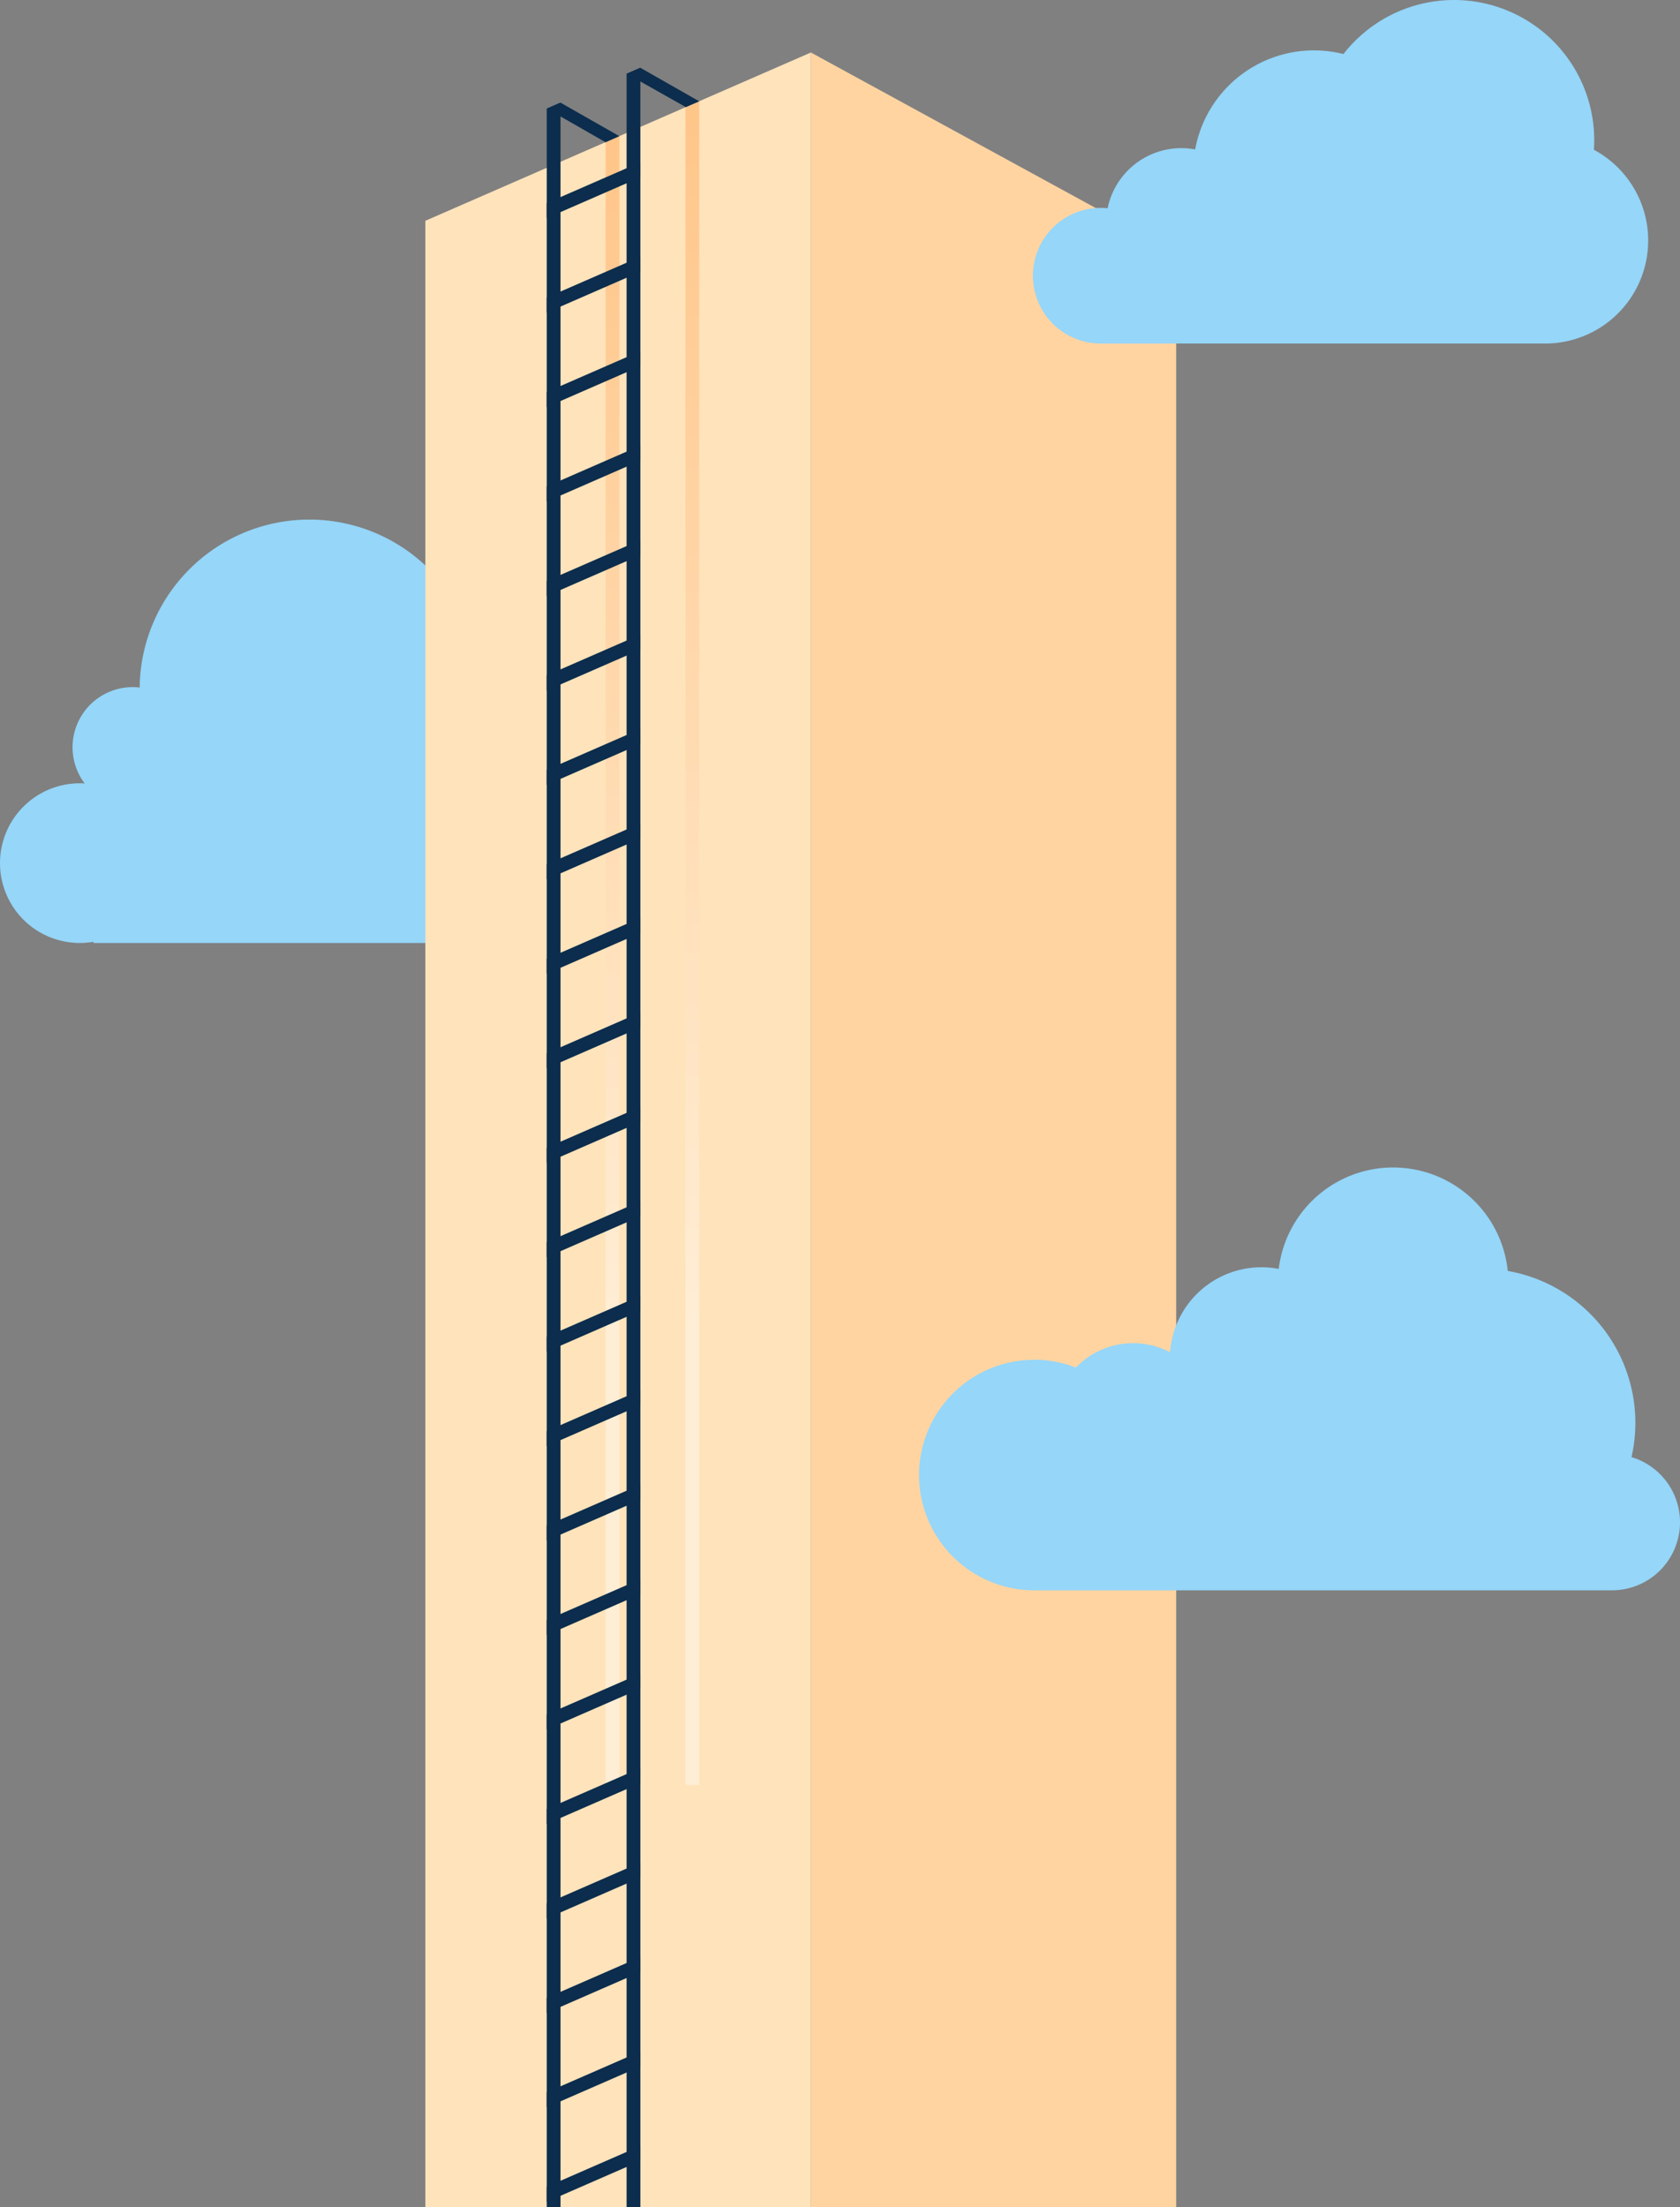 <?xml version="1.0" encoding="UTF-8"?> <svg xmlns="http://www.w3.org/2000/svg" xmlns:xlink="http://www.w3.org/1999/xlink" height="938.897" viewBox="0 0 714.893 938.897" width="714.893"><rect x="0" y="0" width="714.893" height="938.897" fill="#808080" stroke="none"/><linearGradient id="a" gradientUnits="objectBoundingBox" x1=".5" x2=".5" y1="1"><stop offset=".27" stop-color="#fff"></stop><stop offset="1" stop-color="#ff993e"></stop></linearGradient><path d="m1338.828-688.183q.28-2.843.284-5.759a58.1 58.1 0 0 0 -58.1-58.1 57.923 57.923 0 0 0 -41.827 17.781q.36-3.594.364-7.285a72.213 72.213 0 0 0 -72.213-72.213 72.21 72.21 0 0 0 -72.2 71.443 25.783 25.783 0 0 0 -2.977-.178 25.576 25.576 0 0 0 -25.576 25.576 25.456 25.456 0 0 0 5.16 15.4c-.687-.041-1.377-.069-2.075-.069a33.963 33.963 0 0 0 -33.963 33.963 33.963 33.963 0 0 0 33.963 33.963 34.116 34.116 0 0 0 5.827-.508v.508h246.505v-.788a28.256 28.256 0 0 0 6.617.788 28.22 28.22 0 0 0 28.22-28.22 28.223 28.223 0 0 0 -18.009-26.302z" fill="#95d6f9" transform="translate(-1035.705 1034.779)"></path><g transform="translate(-360.613 -108.856)"><path d="m541.613 202.775v844.978h164.046v-916.562z" fill="#ffe3bb"></path><path d="m576.258 140.249v713.621h5.859v-716.181z" fill="url(#a)" opacity=".4" transform="translate(76.045 14.264)"></path><path d="m565.622 144.894v698.787h5.859v-701.349z" fill="url(#a)" opacity=".4" transform="translate(52.7 24.453)"></path><g fill="#0c2d4d"><path d="m574.262 133.223 25.066 14.271-5.7 2.473-25.208-14.211z" transform="translate(58.833 4.459)"></path><path d="m563.627 137.865 25.066 14.271-5.859 2.585-25.053-14.321z" transform="translate(35.487 14.649)"></path><path d="m557.781 169.576 39.84-17.385v-6.391l-39.84 17.385z" transform="translate(35.487 32.064)"></path><path d="m557.781 182.152 39.84-17.385v-6.392l-39.84 17.385z" transform="translate(35.487 59.669)"></path><path d="m557.781 194.728 39.84-17.385v-6.392l-39.84 17.385z" transform="translate(35.487 87.274)"></path><path d="m557.781 207.3 39.84-17.385v-6.392l-39.84 17.385z" transform="translate(35.487 114.879)"></path><path d="m557.781 219.881 39.839-17.381v-6.4l-39.84 17.385z" transform="translate(35.487 142.484)"></path><path d="m557.781 232.457 39.84-17.385v-6.392l-39.84 17.385z" transform="translate(35.487 170.089)"></path><path d="m557.781 245.033 39.84-17.385v-6.392l-39.84 17.385z" transform="translate(35.487 197.694)"></path><path d="m557.781 257.61 39.84-17.385v-6.392l-39.84 17.385z" transform="translate(35.487 225.299)"></path><path d="m557.781 270.186 39.839-17.386v-6.392l-39.84 17.385z" transform="translate(35.487 252.904)"></path><path d="m557.781 282.762 39.84-17.385v-6.392l-39.84 17.385z" transform="translate(35.487 280.509)"></path><path d="m557.781 295.338 39.84-17.385v-6.392l-39.84 17.385z" transform="translate(35.487 308.114)"></path><path d="m557.781 307.915 39.84-17.385v-6.392l-39.84 17.385z" transform="translate(35.487 335.719)"></path><path d="m557.781 320.491 39.84-17.385v-6.392l-39.84 17.386z" transform="translate(35.487 363.324)"></path><path d="m557.781 333.068 39.84-17.385v-6.392l-39.84 17.385z" transform="translate(35.487 390.929)"></path><path d="m557.781 345.644 39.84-17.385v-6.392l-39.84 17.385z" transform="translate(35.487 418.534)"></path><path d="m557.781 358.22 39.84-17.385v-6.392l-39.84 17.385z" transform="translate(35.487 446.139)"></path><path d="m557.781 370.8 39.84-17.385v-6.395l-39.84 17.38z" transform="translate(35.487 473.744)"></path><path d="m557.781 383.372 39.84-17.385v-6.387l-39.84 17.385z" transform="translate(35.487 501.349)"></path><path d="m557.781 395.949 39.84-17.385v-6.392l-39.84 17.385z" transform="translate(35.487 528.954)"></path><path d="m557.781 408.525 39.84-17.385v-6.392l-39.84 17.385z" transform="translate(35.487 556.559)"></path><path d="m557.781 421.1 39.84-17.385v-6.392l-39.84 17.385z" transform="translate(35.487 584.164)"></path><path d="m557.781 433.678 39.84-17.385v-6.393l-39.84 17.385z" transform="translate(35.487 611.769)"></path><path d="m568.416 135.783v907.511h5.859v-910.071z" transform="translate(58.833 4.459)"></path><path d="m557.781 140.427v892.673h5.859v-895.235z" transform="translate(35.487 14.649)"></path></g><path d="m592.958 131.191v916.562h155.453v-831.711z" fill="#ffe3bb" transform="translate(112.702)"></path><path d="m592.958 131.191v916.562h155.453v-831.711z" fill="#ff993e" opacity=".21" transform="translate(112.702)"></path></g><g fill="#95d6f9"><path d="m1338.915-210.725a65.772 65.772 0 0 0 1.632-14.592 65.58 65.58 0 0 0 -54.294-64.6 49.045 49.045 0 0 0 -48.785-44.016 49.045 49.045 0 0 0 -48.685 43.146 39.159 39.159 0 0 0 -7.347-.7 39.006 39.006 0 0 0 -38.9 36.169 33.7 33.7 0 0 0 -15.7-3.863 33.751 33.751 0 0 0 -24.362 10.358 48.913 48.913 0 0 0 -17.705-3.3 49.026 49.026 0 0 0 -49.025 49.026 49.025 49.025 0 0 0 49.025 49.025h245.831a28.939 28.939 0 0 0 28.941-28.928 28.946 28.946 0 0 0 -20.626-27.725z" transform="translate(-644.648 830.544)"></path><path d="m1599.3 335.689c.09-1.338.14-2.686.14-4.047a59.659 59.659 0 0 0 -106.72-36.666 51.378 51.378 0 0 0 -63.1 40.574 32.009 32.009 0 0 0 -37.249 25.024 28.843 28.843 0 1 0 -2.943 57.536h189.157a43.815 43.815 0 0 0 20.717-82.421z" transform="translate(-921.041 -271.983)"></path></g></svg> 